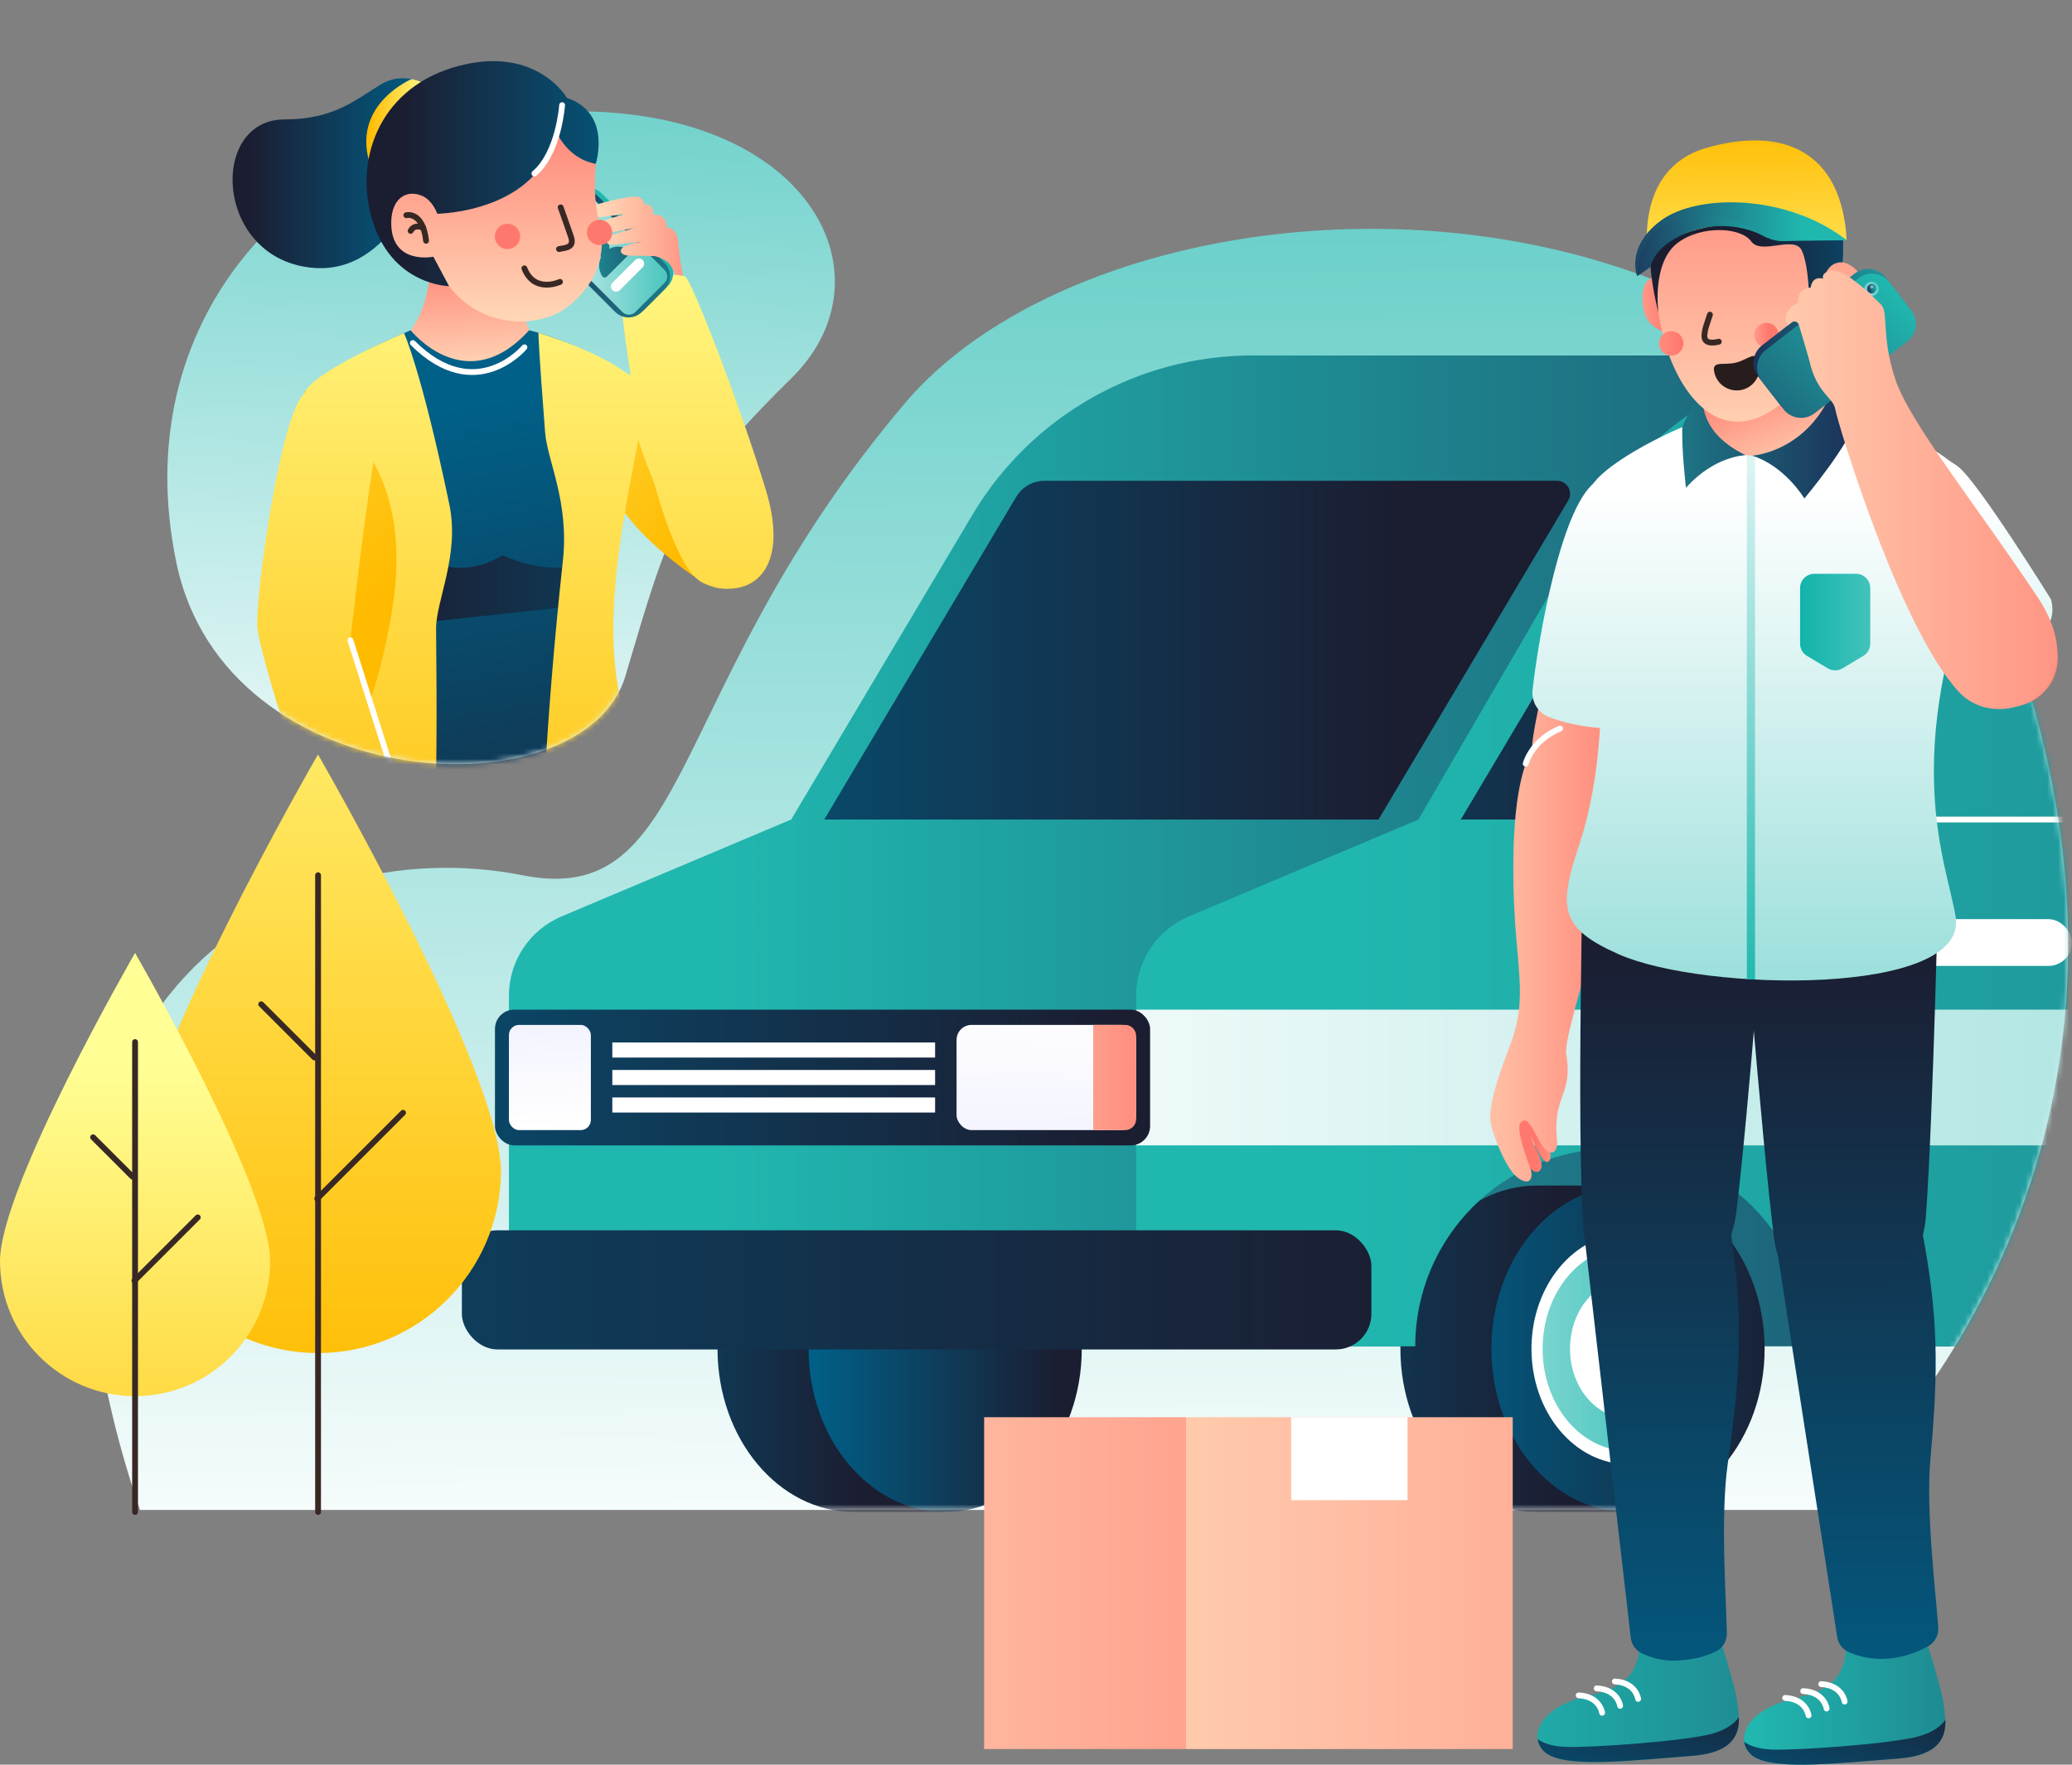 <svg width="378" height="322" viewBox="0 0 378 322" fill="none" xmlns="http://www.w3.org/2000/svg">
<rect x="0" y="0" width="378" height="322" fill="#808080" stroke="none"/>
<path d="M32.201 102.776C41.211 145.713 106.555 148.72 114.105 123.314C121.98 96.78 123.733 89.216 144.298 69.097C164.863 48.979 145.056 15.052 93.664 21.004C53.298 25.686 22.942 58.677 32.201 102.776Z" fill="url(#paint0_linear_3077_16732)"/>
<path d="M25.535 275.515H332.204C332.204 275.515 401.27 218.71 368.431 120.628C335.592 22.546 204.344 27.267 165.137 73.518C120.956 125.644 126.823 165.974 95.289 159.703C51.746 151.039 -5.781 183.245 25.535 275.515Z" fill="url(#paint1_linear_3077_16732)"/>
<mask id="mask0_3077_16732" style="mask-type:luminance" maskUnits="userSpaceOnUse" x="16" y="41" width="362" height="235">
<path d="M25.535 275.515H332.204C332.204 275.515 401.27 218.71 368.431 120.628C335.592 22.546 204.344 27.267 165.137 73.518C120.956 125.644 126.823 165.974 95.289 159.703C51.746 151.039 -5.781 183.245 25.535 275.515Z" fill="white"/>
</mask>
<g mask="url(#mask0_3077_16732)">
<path d="M155.819 216.323C142.057 216.323 130.898 229.658 130.898 246.108C130.898 262.559 142.057 275.89 155.819 275.89H172.002V216.323H155.819Z" fill="url(#paint2_linear_3077_16732)"/>
<ellipse cx="172.434" cy="246.108" rx="24.917" ry="29.785" fill="url(#paint3_linear_3077_16732)"/>
<path d="M501.925 245.655H92.842V181.698C92.841 175.38 96.623 169.676 102.443 167.218L144.335 149.539L177.403 93.928C188.118 75.906 207.533 64.862 228.5 64.861H490.821L501.925 245.655Z" fill="url(#paint4_linear_3077_16732)"/>
<path d="M280.395 216.323C266.633 216.323 255.479 229.658 255.479 246.108C255.479 262.559 266.633 275.89 280.395 275.89H296.582V216.323H280.395Z" fill="url(#paint5_linear_3077_16732)"/>
<ellipse cx="297.007" cy="246.108" rx="24.917" ry="29.785" fill="url(#paint6_linear_3077_16732)"/>
<ellipse cx="297.009" cy="246.108" rx="17.62" ry="21.063" fill="white"/>
<ellipse cx="297.008" cy="246.109" rx="15.584" ry="18.627" fill="url(#paint7_linear_3077_16732)"/>
<ellipse cx="297.01" cy="246.109" rx="10.588" ry="12.655" fill="white"/>
<path d="M495.5 64.861H342.207C321.034 64.86 301.459 76.119 290.815 94.421L258.76 149.539L216.868 167.218C211.051 169.675 207.269 175.375 207.268 181.691V245.655H258.189C258.189 225.749 274.327 209.611 294.234 209.611C314.141 209.611 330.279 225.749 330.279 245.655H429.818C430.023 225.893 446.101 209.981 465.864 209.981C485.627 209.981 501.706 225.893 501.911 245.655H514.232C518.398 245.656 522.395 244.002 525.342 241.056C528.288 238.11 529.944 234.114 529.944 229.947V184.228L516.462 83.208C515.053 72.707 506.095 64.867 495.5 64.861Z" fill="url(#paint8_linear_3077_16732)"/>
<path d="M207.268 208.994H529.956V184.229H207.268V208.994Z" fill="url(#paint9_linear_3077_16732)"/>
<path d="M266.494 149.539L298.463 95.777C301.428 90.785 306.804 87.726 312.61 87.727H325.404C329.267 87.727 332.398 90.858 332.398 94.72V142.51C332.398 146.373 329.267 149.504 325.404 149.504L266.494 149.539Z" fill="url(#paint10_linear_3077_16732)"/>
<rect x="84.262" y="224.488" width="165.921" height="21.742" rx="6.492" fill="url(#paint11_linear_3077_16732)"/>
<rect x="90.297" y="184.229" width="119.518" height="24.765" rx="3.522" fill="url(#paint12_linear_3077_16732)"/>
<rect x="92.842" y="187.01" width="14.951" height="19.198" rx="1.851" fill="url(#paint13_linear_3077_16732)"/>
<rect x="174.508" y="187.01" width="32.765" height="19.198" rx="2.737" fill="url(#paint14_linear_3077_16732)"/>
<path d="M205.266 187.01H199.438V206.211H205.266C205.798 206.211 206.308 206 206.685 205.623C207.061 205.246 207.271 204.735 207.27 204.203V189.019C207.27 187.911 206.373 187.012 205.266 187.01V187.01Z" fill="url(#paint15_linear_3077_16732)"/>
<path d="M185.376 90.676L150.373 149.539H251.482L286.101 91.313C286.536 90.579 286.545 89.668 286.123 88.927C285.701 88.185 284.914 87.727 284.061 87.727H190.544C188.422 87.729 186.458 88.85 185.376 90.676Z" fill="url(#paint16_linear_3077_16732)"/>
<path fill-rule="evenodd" clip-rule="evenodd" d="M496.52 149.539H352.081C348.372 149.537 345.367 146.53 345.367 142.821V94.441C345.367 92.66 346.075 90.952 347.334 89.693C348.593 88.434 350.3 87.727 352.081 87.727H490.284C493.661 87.728 496.512 90.236 496.943 93.586L503.16 141.962C503.406 143.874 502.82 145.799 501.549 147.249C500.279 148.698 498.447 149.532 496.52 149.539V149.539Z" stroke="white" stroke-width="1.061"/>
<rect x="299.795" y="167.715" width="32.618" height="8.532" rx="4.266" fill="white"/>
<rect x="345.367" y="167.715" width="32.618" height="8.532" rx="4.266" fill="white"/>
<rect x="111.709" y="190.219" width="58.883" height="2.751" fill="white"/>
<rect x="111.709" y="195.234" width="58.883" height="2.751" fill="white"/>
<rect x="111.709" y="200.251" width="58.883" height="2.751" fill="white"/>
</g>
<path d="M91.401 213.861C91.204 232.161 76.313 246.892 58.012 246.892C39.711 246.892 24.82 232.161 24.623 213.861C24.623 195.421 58.01 137.669 58.01 137.669C58.01 137.669 91.401 195.421 91.401 213.861Z" fill="url(#paint17_linear_3077_16732)"/>
<path d="M58.026 275.891V159.703" stroke="#382824" stroke-width="1.061" stroke-linecap="round" stroke-linejoin="round"/>
<path d="M73.529 203.048L57.871 218.706" stroke="#382824" stroke-width="1.061" stroke-linecap="round" stroke-linejoin="round"/>
<path d="M47.654 183.244L57.368 192.958" stroke="#382824" stroke-width="1.061" stroke-linecap="round" stroke-linejoin="round"/>
<path d="M49.282 230.115C49.282 243.724 38.25 254.756 24.641 254.756C11.032 254.756 2.86786e-07 243.724 0 230.115C0 216.516 24.641 173.882 24.641 173.882C24.641 173.882 49.282 216.504 49.282 230.115Z" fill="url(#paint18_linear_3077_16732)"/>
<path d="M24.64 275.894V190.144" stroke="#382824" stroke-width="1.061" stroke-linecap="round" stroke-linejoin="round"/>
<path d="M36.081 222.134L24.525 233.689" stroke="#382824" stroke-width="1.061" stroke-linecap="round" stroke-linejoin="round"/>
<path d="M16.986 207.518L24.155 214.686" stroke="#382824" stroke-width="1.061" stroke-linecap="round" stroke-linejoin="round"/>
<rect x="275.971" y="319.148" width="59.602" height="60.55" transform="rotate(-180 275.971 319.148)" fill="url(#paint19_linear_3077_16732)"/>
<rect x="256.781" y="273.732" width="21.23" height="15.137" transform="rotate(-180 256.781 273.732)" fill="white"/>
<rect x="179.539" y="258.598" width="36.83" height="60.55" fill="url(#paint20_linear_3077_16732)"/>
<path d="M284.334 113.511C284.334 113.511 280.18 129.829 279.555 135.479C279.143 139.22 282.78 146.113 290.17 143.211C298.329 140.001 300.618 115.376 300.618 115.376L284.334 113.511Z" fill="url(#paint21_linear_3077_16732)"/>
<path d="M282.629 130.851C280.605 130.095 279.352 128.061 279.587 125.913C280.632 116.518 284.925 91.469 291.445 87.701C299.604 82.976 306.532 90.004 306.143 102.076C305.86 110.923 303.035 123.116 301.531 128.998C300.979 131.186 299.068 132.76 296.814 132.883C293.364 133.062 288.002 132.883 282.629 130.851Z" fill="url(#paint22_linear_3077_16732)"/>
<path d="M276.022 208.791C276.022 208.791 279.033 214.149 280.401 213.842C281.769 213.535 281.221 211.654 280.401 210.011C279.927 209.1 279.537 208.148 279.235 207.167C279.235 207.167 281.205 212.256 282.297 212.035C283.389 211.814 282.736 208.756 281.971 207.167C281.205 205.578 279.783 201.918 279.783 201.918C279.783 201.918 276.391 199.839 275.789 203.122C275.425 205.004 275.505 206.945 276.022 208.791Z" fill="url(#paint23_linear_3077_16732)"/>
<path d="M279.36 136.88C278.358 139.091 275.863 144.111 276.089 160.496C276.314 176.88 279.053 181.504 275.37 191.038C271.686 200.573 271.585 203.767 272.052 205.484C272.689 207.815 274.818 213.527 277.052 215.015C279.286 216.503 279.694 214.72 279.247 213.379C278.801 212.039 276.345 205.896 277.46 204.777C278.575 203.658 279.36 205.449 280.926 208.352C282.492 211.254 284.275 210.683 284.054 208.13C283.832 205.578 283.848 203.538 284.629 201.191C285.41 198.844 286.509 196.734 285.728 192.379C284.947 188.023 298.161 152.748 296.005 138.543C295.041 132.152 282.422 130.135 279.36 136.88Z" fill="url(#paint24_linear_3077_16732)"/>
<path d="M278.34 139.355C278.34 139.355 279.354 135.136 284.603 132.94" stroke="white" stroke-width="1.061" stroke-linecap="round" stroke-linejoin="round"/>
<path d="M310.663 296.212C311.931 296.096 313.11 296.876 313.499 298.088C314.599 301.55 316.689 308.326 316.911 310.44C317.206 313.323 319.098 319.59 308.751 320.386C298.405 321.183 287.281 322.473 282.898 320.386C278.515 318.3 279.56 311.656 290.152 309.329C297.08 307.805 298.983 304.666 299.151 299.615C299.202 298.257 300.256 297.15 301.61 297.031L310.663 296.212Z" fill="url(#paint25_linear_3077_16732)"/>
<path d="M280.504 317.328C281.351 317.942 282.878 318.637 285.512 318.746C290.353 318.944 307.465 317.689 312.298 316.361C315.286 315.541 316.63 314.216 317.225 313.322C317.337 316.291 316.315 319.799 308.754 320.382C298.412 321.159 287.284 322.468 282.901 320.382C281.63 319.845 280.724 318.691 280.504 317.328Z" fill="url(#paint26_linear_3077_16732)"/>
<path d="M298.852 309.997C298.852 309.997 298.464 307.013 294.598 306.814" stroke="white" stroke-width="1.061" stroke-linecap="round" stroke-linejoin="round"/>
<path d="M295.563 311.255C295.563 311.255 295.174 308.271 291.289 308.073" stroke="white" stroke-width="1.061" stroke-linecap="round" stroke-linejoin="round"/>
<path d="M292.278 312.53C292.278 312.53 291.889 309.546 288.004 309.348" stroke="white" stroke-width="1.061" stroke-linecap="round" stroke-linejoin="round"/>
<path d="M288.863 223.89C288.863 223.89 288.56 214.118 295.527 212.299C302.493 210.481 313.827 210.835 315.82 225.288C318.023 241.292 317.533 250.726 315.187 267.157C313.827 276.688 314.938 292.194 315.031 298.046C315.054 299.458 314.255 300.756 312.984 301.372C311.363 302.149 308.71 303.023 304.953 303.019C303.104 302.952 301.288 302.512 299.614 301.725C298.451 301.201 297.649 300.102 297.504 298.834L288.863 223.89Z" fill="url(#paint27_linear_3077_16732)"/>
<path d="M322.299 158.876C322.299 158.876 319.028 202.839 316.755 221.224C314.482 239.61 290.167 241.242 288.866 223.878C287.564 206.514 288.866 153.774 288.866 153.774L322.299 158.876Z" fill="url(#paint28_linear_3077_16732)"/>
<path d="M348.332 296.693C349.6 296.577 350.778 297.357 351.168 298.57C352.268 302.031 354.358 308.808 354.579 310.921C354.875 313.804 356.767 320.071 346.42 320.868C336.073 321.664 324.949 322.954 320.567 320.868C316.184 318.781 317.233 312.141 327.825 309.81C334.752 308.287 336.656 305.148 336.823 300.097C336.875 298.739 337.929 297.631 339.283 297.513L348.332 296.693Z" fill="url(#paint29_linear_3077_16732)"/>
<path d="M318.176 317.814C319.019 318.428 320.55 319.124 323.18 319.233C328.021 319.435 345.133 318.176 349.966 316.847C352.954 316.027 354.298 314.702 354.893 313.809C355.005 316.781 353.983 320.286 346.422 320.868C336.08 321.645 324.952 322.955 320.569 320.868C319.298 320.332 318.393 319.177 318.176 317.814Z" fill="url(#paint30_linear_3077_16732)"/>
<path d="M336.52 310.482C336.52 310.482 336.131 307.498 332.246 307.3" stroke="white" stroke-width="1.061" stroke-linecap="round" stroke-linejoin="round"/>
<path d="M333.233 311.752C333.233 311.752 332.844 308.768 328.959 308.57" stroke="white" stroke-width="1.061" stroke-linecap="round" stroke-linejoin="round"/>
<path d="M329.942 313C329.942 313 329.553 310.02 325.668 309.818" stroke="white" stroke-width="1.061" stroke-linecap="round" stroke-linejoin="round"/>
<path d="M323.625 224.399C323.625 224.399 322.817 214.658 329.682 212.483C336.548 210.307 347.881 210.07 350.617 224.399C353.647 240.267 353.647 249.716 352.171 266.244C351.308 275.764 353.189 291.037 353.605 296.974C353.702 298.393 352.96 299.737 351.709 300.412C348.876 301.967 343.308 304.072 337.294 301.477C336.158 300.98 335.356 299.936 335.168 298.711L323.625 224.399Z" fill="url(#paint31_linear_3077_16732)"/>
<path d="M353.668 159.295C353.668 159.295 352.681 203.371 351.36 221.849C350.039 240.328 325.844 243.219 323.645 225.941C321.446 208.662 317.254 155.654 317.254 155.654L353.668 159.295Z" fill="url(#paint32_linear_3077_16732)"/>
<path d="M361.719 99.698C367.407 85.435 342.661 73.849 321.358 73.849C312.697 73.849 290.729 84.654 289.968 89.74C289.206 94.826 296.421 129.044 288.122 154.089C284.295 165.625 284.454 169.343 295.361 174.146C310.992 181.027 359.104 181.8 356.773 167.319C355.219 157.477 346.306 138.373 361.719 99.698Z" fill="url(#paint33_linear_3077_16732)"/>
<path d="M320.17 178.731C319.672 178.708 319.175 178.677 318.682 178.646V74.106C319.202 74.02 319.7 73.954 320.17 73.908V178.731Z" fill="url(#paint34_linear_3077_16732)"/>
<path d="M334.791 76.604L332.254 54.115H314.148L309.797 76.604C309.797 76.604 312.474 82.552 319.161 83.12C325.358 83.64 334.791 76.604 334.791 76.604Z" fill="url(#paint35_linear_3077_16732)"/>
<path d="M334.133 70.752C334.133 70.752 336.122 72.513 338.71 76.192C337.743 80.742 329.175 90.956 329.175 90.956C329.175 90.956 325.636 85.023 319.641 83.143C319.641 83.143 326.759 82.754 331.833 75.726C334.238 72.369 334.133 70.752 334.133 70.752Z" fill="url(#paint36_linear_3077_16732)"/>
<path d="M318.459 83.061C318.459 83.061 312.767 83.147 307.58 89.01C307.58 89.01 306.76 82.121 306.904 77.933C307.963 75.392 309.313 72.983 310.925 70.752C310.925 70.752 308.396 78.193 318.459 83.061Z" fill="url(#paint37_linear_3077_16732)"/>
<path d="M329.659 119.684L333.459 121.953C334.282 122.446 335.309 122.446 336.132 121.953L339.928 119.684C340.716 119.216 341.199 118.367 341.199 117.45V107.305C341.199 106.614 340.924 105.951 340.435 105.462C339.946 104.973 339.283 104.698 338.592 104.698H330.996C329.557 104.7 328.393 105.867 328.393 107.305V117.45C328.393 118.366 328.873 119.214 329.659 119.684Z" fill="url(#paint38_linear_3077_16732)"/>
<path d="M370.282 107.201C370.282 107.201 376.137 114.797 375.333 121.216C374.408 128.423 365.445 131.706 359.791 126.581C355.778 122.941 351.865 116.545 351.865 116.545L370.282 107.201Z" fill="url(#paint39_linear_3077_16732)"/>
<path d="M374.171 109.362C374.171 109.362 361.05 88.237 357.34 85.237C349.915 79.277 336.747 85.902 343.888 102.135C351.03 118.368 352.436 122.638 355.63 122.836C358.824 123.034 371.292 116.62 373.227 114.56C375.162 112.501 374.171 109.362 374.171 109.362Z" fill="url(#paint40_linear_3077_16732)"/>
<path d="M304.539 60.725C304.539 60.725 300.53 60.402 299.811 56.33C299.092 52.259 300.382 49.83 303.91 50.592C307.438 51.353 304.539 60.725 304.539 60.725Z" fill="url(#paint41_linear_3077_16732)"/>
<path d="M333.564 49.103C333.564 49.103 334.753 46.733 337.577 48.415C341.878 50.983 340.554 59.022 335.347 59.314C335.347 59.314 332.915 67.186 325.117 73.534C314.487 82.183 306.933 72.808 303.938 63.195C300.779 53.07 302.049 43.38 308.798 39.382C315.753 35.263 329.515 32.905 333.564 49.103Z" fill="url(#paint42_linear_3077_16732)"/>
<path d="M332.321 54.069C332.321 54.069 331.986 47.705 336.159 47.852C336.159 47.852 336.983 37.673 333.828 34.296C330.673 30.92 325.07 33.278 325.07 33.278C325.07 33.278 309.89 30.143 304 35.489C298.11 40.835 302.551 57.026 302.551 57.026C302.551 57.026 301.234 47.786 306.207 44.204C310.586 41.053 317.657 41.484 319.472 44.041C321.286 46.597 327.382 42.875 328.703 45.7C330.024 48.525 330.071 55.048 330.071 55.048L332.321 54.069Z" fill="url(#paint43_linear_3077_16732)"/>
<path d="M338.006 51.986C338.006 51.986 334.797 49.974 334.797 55.872" stroke="#382824" stroke-width="1.061" stroke-linecap="round" stroke-linejoin="round"/>
<path d="M336.897 43.842C336.897 43.842 331.411 39.467 317.331 40.621C303.25 41.775 300.701 47.032 300.701 47.032C300.701 47.032 297.744 30.861 311.343 26.976C324.942 23.09 335.965 27.22 336.897 43.842Z" fill="url(#paint44_linear_3077_16732)"/>
<path d="M322.509 43.431C318.434 41.148 313.603 40.634 309.139 42.009C301.66 44.34 301.089 48.734 301.089 48.734L298.676 50.393C298.676 50.393 296.939 42.887 304.83 39.569C312.722 36.251 320.574 40.602 322.509 43.431Z" fill="url(#paint45_linear_3077_16732)"/>
<path d="M336.896 43.842C336.896 43.842 327.28 43.923 325.469 43.997C320.589 44.195 318.087 38.744 309.974 39.296C301.862 39.847 298.917 44.347 298.676 50.392C298.676 50.392 296.515 45.24 302.818 40.38C309.582 35.166 326.242 35.457 336.896 43.842Z" fill="url(#paint46_linear_3077_16732)"/>
<ellipse cx="322.261" cy="61.136" rx="2.23" ry="2.23" fill="url(#paint47_linear_3077_16732)"/>
<ellipse cx="304.879" cy="62.663" rx="2.23" ry="2.23" fill="url(#paint48_linear_3077_16732)"/>
<path d="M311.949 57.414C311.436 59.093 310.994 59.94 310.939 61.268C310.861 63.145 313.57 62.345 313.57 62.345" stroke="#382824" stroke-width="1.061" stroke-linecap="round" stroke-linejoin="round"/>
<path d="M337.737 53.766C337.737 53.766 335.852 52.969 334.928 54.119" stroke="#382824" stroke-width="1.061" stroke-linecap="round" stroke-linejoin="round"/>
<path d="M320.887 66.035C321.259 67.499 320.812 69.049 319.719 70.091C318.625 71.132 317.056 71.503 315.612 71.061C314.168 70.62 313.074 69.434 312.751 67.959C312.219 65.713 314.391 66.715 316.637 66.183C318.882 65.651 320.355 63.79 320.887 66.035Z" fill="#281D1D"/>
<path d="M338.338 49.925C340.104 48.555 342.646 48.876 344.015 50.642L347.995 55.772C349.364 57.538 349.043 60.08 347.277 61.45L330.395 74.545C328.629 75.914 326.087 75.593 324.718 73.827L320.738 68.697C319.368 66.931 319.69 64.389 321.455 63.02L338.338 49.925Z" fill="url(#paint49_linear_3077_16732)"/>
<path d="M339.002 50.779C340.768 49.41 343.31 49.731 344.679 51.497L348.659 56.627C350.028 58.393 349.707 60.935 347.941 62.304L331.059 75.4C329.293 76.769 326.751 76.448 325.382 74.682L321.402 69.552C320.033 67.786 320.354 65.245 322.12 63.875L339.002 50.779Z" fill="url(#paint50_linear_3077_16732)"/>
<ellipse cx="341.434" cy="52.686" rx="1.305" ry="1.305" fill="url(#paint51_linear_3077_16732)"/>
<ellipse cx="341.437" cy="52.686" rx="0.831" ry="0.831" fill="url(#paint52_linear_3077_16732)"/>
<path d="M342.092 52.177C342.012 52.079 341.913 52 341.8 51.944C341.712 51.972 341.629 52.015 341.555 52.072C341.327 52.246 341.205 52.526 341.235 52.812C341.264 53.097 341.44 53.347 341.699 53.471C341.788 53.445 341.872 53.401 341.944 53.343C342.119 53.208 342.233 53.009 342.26 52.791C342.288 52.572 342.227 52.351 342.092 52.177Z" fill="url(#paint53_linear_3077_16732)"/>
<circle opacity="0.5" cx="341.479" cy="52.359" r="0.287" fill="white"/>
<path d="M357.396 126.286C364.981 134.422 382.966 125.808 371.687 108.907C360.408 92.006 348.522 77.233 345.837 69.397C343.153 61.56 344.571 56.964 343.172 55.572C341.773 54.181 337.663 50.071 334.966 49.41C333.894 49.146 332.219 49.799 332.596 50.856C332.596 50.856 330.681 50.156 330.319 52.48C330.319 52.48 327.747 52.589 328.12 55.168C328.12 55.168 324.623 56.723 326.177 59.345L326.826 58.84C327.049 58.667 327.343 58.614 327.612 58.701C327.881 58.787 328.09 59.001 328.171 59.271C328.781 61.315 329.962 65.313 330.113 65.904C331.427 71.806 334.473 72.509 334.807 74.657C335.141 76.806 346.486 114.58 357.396 126.286Z" fill="url(#paint54_linear_3077_16732)"/>
<mask id="mask1_3077_16732" style="mask-type:luminance" maskUnits="userSpaceOnUse" x="28" y="0" width="123" height="140">
<path d="M32.202 102.776C41.212 145.713 106.556 148.72 114.105 123.314C121.981 96.781 124.98 121.96 141.149 106.442C157.319 90.924 157.257 -3.098 92.841 0.079C28.424 3.256 22.943 58.677 32.202 102.776Z" fill="white"/>
</mask>
<g mask="url(#mask1_3077_16732)">
<path d="M110.442 66.662C102.395 66.581 97.799 75 107.268 86.206C116.736 97.411 125.206 104.976 129.783 106.938C134.36 108.9 140.934 104.393 140.81 99.362C140.62 91.672 117.68 66.732 110.442 66.662Z" fill="url(#paint55_linear_3077_16732)"/>
<path d="M129.782 106.939C127.809 106.445 117.823 99.226 113.988 93.476L115.978 78.777C115.978 78.777 121.273 97.101 130.618 107.238C130.33 107.152 130.066 106.997 129.782 106.939Z" fill="url(#paint56_linear_3077_16732)"/>
<path d="M78.421 41.943C78.421 41.943 80.029 53.339 74.924 60.262C74.924 60.262 86.805 76.837 96.538 60.262C96.538 60.262 94.156 55.149 94.708 43.858L78.421 41.943Z" fill="url(#paint57_linear_3077_16732)"/>
<path d="M74.912 60.262C74.912 60.262 85.014 72.963 96.527 60.262C96.527 60.262 103.377 61.789 112.068 66.743C120.76 71.697 115.103 78.59 112.985 90.098C110.868 101.606 104.659 129.542 114.151 141.867C121.564 151.495 92.707 153.639 69.815 152.229C53.255 151.211 59.759 141.004 61.737 123.124C63.194 109.952 60.004 89.165 57.269 79.184C54.533 69.202 64.449 64.816 74.912 60.262Z" fill="url(#paint58_linear_3077_16732)"/>
<path d="M76.637 101.314C76.637 101.314 83.16 106.443 91.7 101.314C91.7 101.314 99.529 105.11 105.816 102.869L103.562 110.721L76.637 113.651V101.314Z" fill="url(#paint59_linear_3077_16732)"/>
<path d="M95.674 63.37C95.674 63.37 86.803 74.04 75.311 62.593" stroke="white" stroke-width="1.061" stroke-linecap="round" stroke-linejoin="round"/>
<path d="M98.223 60.721C98.223 60.721 118.275 66.685 117.58 73.344C116.6 82.692 109.665 106.607 112.618 124.557C116.771 149.735 124.993 153.62 124.993 155.015C124.993 156.41 114.891 159.728 108.049 158.061C101.207 156.394 101.894 162.304 99.889 162.04C97.885 161.775 99.52 131.508 102.691 102.298C103.856 91.489 99.858 84.15 99.443 78.85C98.223 63.246 98.223 60.721 98.223 60.721Z" fill="url(#paint60_linear_3077_16732)"/>
<path d="M73.708 60.779C73.708 60.779 76.851 67.501 81.972 92.021C83.915 101.315 79.501 109.63 79.556 114.782C79.727 131.123 79.641 140.386 79.361 154.063C79.124 165.435 73.013 158.628 64.737 158.539C57.596 158.465 53.081 161.705 51.383 159.875C51.383 159.875 60.261 140.316 60.498 119.079C60.735 97.841 53.652 77.156 55.447 71.899C56.822 67.823 73.708 60.779 73.708 60.779Z" fill="url(#paint61_linear_3077_16732)"/>
<path d="M60.497 119.063C60.738 97.807 53.651 77.14 55.446 71.883C55.522 71.666 55.627 71.46 55.757 71.269C61.433 76.254 76.174 84.577 71.376 112.283C67.238 136.136 59.005 145.251 55.267 149.346C57.688 141.665 60.369 130.615 60.497 119.063Z" fill="url(#paint62_linear_3077_16732)"/>
<path d="M128.406 106.449C135.789 109.615 144.632 105.357 139.674 89.244C134.716 73.132 126.118 50.931 124.956 50.425C123.794 49.92 115.934 49.679 113.607 53.176C112.204 55.259 119.505 102.618 128.406 106.449Z" fill="url(#paint63_linear_3077_16732)"/>
<path d="M100.769 44.259C99.41 42.901 99.41 40.698 100.769 39.339L104.83 35.278C106.188 33.92 108.391 33.92 109.75 35.278L121.792 47.32C123.151 48.679 123.151 50.882 121.792 52.24L117.731 56.301C116.372 57.66 114.169 57.66 112.811 56.301L100.769 44.259Z" fill="url(#paint64_linear_3077_16732)"/>
<path d="M100.171 44.857C98.812 43.498 98.812 41.295 100.171 39.936L104.232 35.875C105.591 34.517 107.794 34.517 109.152 35.875L121.194 47.917C122.553 49.276 122.553 51.479 121.194 52.838L117.133 56.899C115.775 58.257 113.572 58.257 112.213 56.899L100.171 44.857Z" fill="url(#paint65_linear_3077_16732)"/>
<path d="M105.453 35.839L105.15 36.142L105.593 36.585C105.908 36.901 105.908 37.412 105.593 37.727L102.018 41.298C101.703 41.613 101.192 41.613 100.876 41.298L100.437 40.859L100.134 41.162C99.481 41.816 99.481 42.874 100.134 43.528L113.546 56.933C114.199 57.585 115.256 57.585 115.909 56.933L121.232 51.614C121.884 50.96 121.884 49.901 121.232 49.248L107.823 35.839C107.509 35.524 107.083 35.348 106.638 35.348C106.194 35.348 105.767 35.524 105.453 35.839Z" fill="url(#paint66_linear_3077_16732)"/>
<path d="M110.697 50.475L114.768 46.403C114.884 46.285 114.94 46.121 114.922 45.958C114.904 45.794 114.813 45.646 114.675 45.556C113.602 44.865 112.238 44.813 111.116 45.42C111.298 44.614 110.925 43.784 110.201 43.385C109.477 42.985 108.576 43.113 107.991 43.698C107.407 44.282 107.279 45.183 107.678 45.907C108.077 46.632 108.907 47.005 109.714 46.823C109.107 47.946 109.161 49.31 109.853 50.382C109.942 50.521 110.089 50.612 110.253 50.63C110.416 50.649 110.58 50.591 110.697 50.475Z" fill="url(#paint67_linear_3077_16732)"/>
<path d="M111.732 52.936C111.36 52.564 111.36 51.961 111.732 51.59L115.883 47.438C116.255 47.067 116.857 47.067 117.229 47.438C117.601 47.81 117.601 48.413 117.229 48.785L113.078 52.936C112.706 53.307 112.103 53.307 111.732 52.936Z" fill="white"/>
<path d="M103.385 43.549C103.294 43.459 103.294 43.313 103.385 43.222L107.517 39.09C107.607 39 107.753 39 107.844 39.09C107.934 39.181 107.934 39.327 107.844 39.417L103.712 43.549C103.621 43.64 103.475 43.64 103.385 43.549Z" fill="url(#paint68_linear_3077_16732)"/>
<path d="M105.074 43.636C104.984 43.545 104.984 43.399 105.074 43.309L107.599 40.784C107.689 40.694 107.836 40.694 107.926 40.784C108.016 40.874 108.016 41.021 107.926 41.111L105.401 43.636C105.311 43.726 105.165 43.726 105.074 43.636Z" fill="url(#paint69_linear_3077_16732)"/>
<path d="M124.574 50.32C124.574 50.32 123.96 47.095 123.727 44.247C123.493 41.399 121.675 41.527 121.675 41.527C121.675 41.527 121.628 38.916 119.2 39.196C119.2 39.196 119.387 37.094 117.522 37.28C117.522 37.28 117.522 35.788 115.703 35.882C113.885 35.975 108.807 37.137 107.913 37.7C107.457 37.967 107.259 38.522 107.443 39.017C107.627 39.512 108.14 39.804 108.659 39.709C109.728 39.619 114.021 39.056 114.021 39.056C114.021 39.056 109.063 40.474 108.333 40.921C107.381 41.504 107.443 42.887 108.939 42.813C110.435 42.739 115.878 41.543 115.878 41.543C115.878 41.543 112.129 42.642 111.084 43.097C110.038 43.551 110.625 44.802 111.674 44.686C112.723 44.569 117.211 44.091 117.211 44.091C117.211 44.091 114.017 44.562 113.454 45.307C112.89 46.053 113.601 46.644 114.848 46.644C116.096 46.644 119.39 46.73 119.39 46.73C119.39 46.73 121.24 47.025 122.25 48.311C122.639 48.875 122.953 49.488 123.183 50.133L124.574 50.32Z" fill="url(#paint70_linear_3077_16732)"/>
<path d="M80.727 17.349C80.727 17.349 75.113 11.971 69.409 15.445C64.929 18.165 60.923 21.794 51.886 21.794C38.178 21.794 39.064 46.796 56.591 48.824C74.118 50.852 80.389 24.203 80.727 17.349Z" fill="url(#paint71_linear_3077_16732)"/>
<path d="M77.22 15.107C77.22 15.107 76.606 14.843 76.234 14.719C75.616 14.532 75.099 14.423 75.099 14.423C75.099 14.423 64.609 18.81 67.243 29.067L77.22 15.107Z" fill="url(#paint72_linear_3077_16732)"/>
<path d="M108.537 25.294C109.341 28.671 107.601 33.842 109.314 40.564C110.95 47.002 108.222 52.632 103.14 56.284C97.312 60.473 83.838 60.088 79.051 46.847C79.051 46.847 69.633 48.918 69.403 40.782C69.108 30.291 78.188 33.994 78.188 33.994C78.188 33.994 76.145 25.835 82.214 20.271C89.161 13.906 106.443 16.506 108.537 25.294Z" fill="url(#paint73_linear_3077_16732)"/>
<path d="M79.776 39.002C79.776 39.002 98.717 38.815 101.398 23.81C101.398 23.81 103.294 28.9 108.679 29.891C108.679 29.891 111.686 20.667 103.43 17.866C103.43 17.866 97.99 8.346 83.832 11.987C69.674 15.627 64.564 28.442 67.828 39.841C71.352 52.123 81.924 52.212 81.924 52.212L79.057 46.846C79.057 46.846 71.236 48.459 71.375 40.478C71.453 36.119 74.247 34.437 77.184 35.816C78.991 36.698 79.776 39.002 79.776 39.002Z" fill="url(#paint74_linear_3077_16732)"/>
<path d="M102.545 19.186C102.545 19.186 101.962 27.87 97.494 31.662" stroke="white" stroke-width="1.061" stroke-linecap="round" stroke-linejoin="round"/>
<ellipse cx="109.378" cy="42.417" rx="2.308" ry="2.308" fill="url(#paint75_linear_3077_16732)"/>
<ellipse cx="92.583" cy="43.144" rx="2.308" ry="2.308" fill="url(#paint76_linear_3077_16732)"/>
<path d="M102.282 37.836C102.282 37.836 102.888 39.491 104.147 43.136C104.846 45.156 103.307 45.195 101.979 45.444" stroke="#382824" stroke-width="1.061" stroke-linecap="round" stroke-linejoin="round"/>
<path d="M74.129 39.266C74.129 39.266 77.117 38.489 77.731 43.929" stroke="#382824" stroke-width="1.061" stroke-linecap="round" stroke-linejoin="round"/>
<path d="M77.208 41.578C77.208 41.578 75.681 40.734 74.912 42.133" stroke="#382824" stroke-width="1.061" stroke-linecap="round" stroke-linejoin="round"/>
<path d="M102.158 51.435C102.158 51.435 97.496 53.626 95.662 48.96" stroke="#382824" stroke-width="1.061" stroke-linecap="round" stroke-linejoin="round"/>
<path d="M63.302 160.52C61.785 160.445 60.469 159.447 59.988 158.007C57.148 149.459 47.166 119.153 46.937 114.277C46.653 108.565 51.071 75.955 55.442 71.883C59.813 67.812 70.486 69.067 68.135 84.247C65.785 99.427 63.924 116.833 63.924 116.833L75.549 153.395C75.987 154.768 75.582 156.271 74.511 157.237C72.712 158.857 69.258 160.847 63.302 160.52Z" fill="url(#paint77_linear_3077_16732)"/>
<path d="M73.781 147.838L63.924 116.833" stroke="white" stroke-width="1.061" stroke-linecap="round" stroke-linejoin="round"/>
</g>
<defs>
<linearGradient id="paint0_linear_3077_16732" x1="-33.963" y1="-100.854" x2="-45.657" y2="159.493" gradientUnits="userSpaceOnUse">
<stop stop-color="#04AFA5"/>
<stop offset="1" stop-color="white"/>
</linearGradient>
<linearGradient id="paint1_linear_3077_16732" x1="-137.422" y1="-130.245" x2="-133.562" y2="293.822" gradientUnits="userSpaceOnUse">
<stop stop-color="#04AFA5"/>
<stop offset="1" stop-color="white"/>
</linearGradient>
<linearGradient id="paint2_linear_3077_16732" x1="157.179" y1="197.465" x2="90.048" y2="197.465" gradientUnits="userSpaceOnUse">
<stop stop-color="#1B1D31"/>
<stop offset="1" stop-color="#006088"/>
</linearGradient>
<linearGradient id="paint3_linear_3077_16732" x1="193.217" y1="218.968" x2="147.809" y2="218.968" gradientUnits="userSpaceOnUse">
<stop stop-color="#1B1D31"/>
<stop offset="1" stop-color="#006088"/>
</linearGradient>
<linearGradient id="paint4_linear_3077_16732" x1="446.469" y1="85.761" x2="131.968" y2="85.761" gradientUnits="userSpaceOnUse">
<stop stop-color="#1B345B"/>
<stop offset="1" stop-color="#20B7AF"/>
</linearGradient>
<linearGradient id="paint5_linear_3077_16732" x1="285.023" y1="181.094" x2="195.298" y2="181.094" gradientUnits="userSpaceOnUse">
<stop stop-color="#1B1D31"/>
<stop offset="1" stop-color="#006088"/>
</linearGradient>
<linearGradient id="paint6_linear_3077_16732" x1="326.738" y1="205.885" x2="259.439" y2="205.885" gradientUnits="userSpaceOnUse">
<stop stop-color="#1B1D31"/>
<stop offset="1" stop-color="#006088"/>
</linearGradient>
<linearGradient id="paint7_linear_3077_16732" x1="327.947" y1="186.354" x2="227.957" y2="186.354" gradientUnits="userSpaceOnUse">
<stop stop-color="#04AFA5"/>
<stop offset="1" stop-color="white"/>
</linearGradient>
<linearGradient id="paint8_linear_3077_16732" x1="845.195" y1="-12.319" x2="247.019" y2="-12.319" gradientUnits="userSpaceOnUse">
<stop stop-color="#1B345B"/>
<stop offset="1" stop-color="#20B7AF"/>
</linearGradient>
<linearGradient id="paint9_linear_3077_16732" x1="877.005" y1="169.06" x2="159.035" y2="169.06" gradientUnits="userSpaceOnUse">
<stop stop-color="#04AFA5"/>
<stop offset="1" stop-color="white"/>
</linearGradient>
<linearGradient id="paint10_linear_3077_16732" x1="325.676" y1="36.943" x2="151.487" y2="36.943" gradientUnits="userSpaceOnUse">
<stop stop-color="#1B1D31"/>
<stop offset="1" stop-color="#006088"/>
</linearGradient>
<linearGradient id="paint11_linear_3077_16732" x1="263.494" y1="210.612" x2="-114.219" y2="210.612" gradientUnits="userSpaceOnUse">
<stop stop-color="#1B1D31"/>
<stop offset="1" stop-color="#006088"/>
</linearGradient>
<linearGradient id="paint12_linear_3077_16732" x1="203.831" y1="177.089" x2="15.399" y2="177.089" gradientUnits="userSpaceOnUse">
<stop stop-color="#1B1D31"/>
<stop offset="1" stop-color="#006088"/>
</linearGradient>
<linearGradient id="paint13_linear_3077_16732" x1="118.75" y1="204.806" x2="116.331" y2="158.258" gradientUnits="userSpaceOnUse">
<stop stop-color="white"/>
<stop offset="1" stop-color="#E2E2FF"/>
</linearGradient>
<linearGradient id="paint14_linear_3077_16732" x1="135.52" y1="180.737" x2="134.133" y2="246.732" gradientUnits="userSpaceOnUse">
<stop stop-color="white"/>
<stop offset="1" stop-color="#E2E2FF"/>
</linearGradient>
<linearGradient id="paint15_linear_3077_16732" x1="166.152" y1="260.944" x2="218.639" y2="260.944" gradientUnits="userSpaceOnUse">
<stop stop-color="#FFDDBB"/>
<stop offset="1" stop-color="#FF786E"/>
</linearGradient>
<linearGradient id="paint16_linear_3077_16732" x1="255.674" y1="81.354" x2="91.568" y2="81.354" gradientUnits="userSpaceOnUse">
<stop stop-color="#1B1D31"/>
<stop offset="1" stop-color="#006088"/>
</linearGradient>
<linearGradient id="paint17_linear_3077_16732" x1="113.224" y1="258.733" x2="113.224" y2="78.168" gradientUnits="userSpaceOnUse">
<stop stop-color="#FFBB00"/>
<stop offset="1" stop-color="#FFFF95"/>
</linearGradient>
<linearGradient id="paint18_linear_3077_16732" x1="59.276" y1="307.305" x2="59.276" y2="193.631" gradientUnits="userSpaceOnUse">
<stop stop-color="#FFBB00"/>
<stop offset="1" stop-color="#FFFF95"/>
</linearGradient>
<linearGradient id="paint19_linear_3077_16732" x1="378.261" y1="232.473" x2="148.021" y2="232.473" gradientUnits="userSpaceOnUse">
<stop stop-color="#FFDDBB"/>
<stop offset="1" stop-color="#FF786E"/>
</linearGradient>
<linearGradient id="paint20_linear_3077_16732" x1="100.165" y1="456.5" x2="304.085" y2="456.5" gradientUnits="userSpaceOnUse">
<stop stop-color="#FFDDBB"/>
<stop offset="1" stop-color="#FF786E"/>
</linearGradient>
<linearGradient id="paint21_linear_3077_16732" x1="260.268" y1="158.195" x2="301.193" y2="158.195" gradientUnits="userSpaceOnUse">
<stop stop-color="#FFDDBB"/>
<stop offset="1" stop-color="#FF786E"/>
</linearGradient>
<linearGradient id="paint22_linear_3077_16732" x1="357.391" y1="316.059" x2="357.391" y2="89.375" gradientUnits="userSpaceOnUse">
<stop stop-color="#04AFA5"/>
<stop offset="1" stop-color="white"/>
</linearGradient>
<linearGradient id="paint23_linear_3077_16732" x1="292.434" y1="197.083" x2="280.277" y2="197.083" gradientUnits="userSpaceOnUse">
<stop stop-color="#FFDDBB"/>
<stop offset="1" stop-color="#FF786E"/>
</linearGradient>
<linearGradient id="paint24_linear_3077_16732" x1="260.271" y1="243.683" x2="301.196" y2="243.683" gradientUnits="userSpaceOnUse">
<stop stop-color="#FFDDBB"/>
<stop offset="1" stop-color="#FF786E"/>
</linearGradient>
<linearGradient id="paint25_linear_3077_16732" x1="430.927" y1="251.706" x2="264.936" y2="251.706" gradientUnits="userSpaceOnUse">
<stop stop-color="#1B345B"/>
<stop offset="1" stop-color="#20B7AF"/>
</linearGradient>
<linearGradient id="paint26_linear_3077_16732" x1="295.52" y1="301.85" x2="287.917" y2="334.959" gradientUnits="userSpaceOnUse">
<stop stop-color="#1B1D31"/>
<stop offset="1" stop-color="#006088"/>
</linearGradient>
<linearGradient id="paint27_linear_3077_16732" x1="279.298" y1="171.655" x2="279.298" y2="324.82" gradientUnits="userSpaceOnUse">
<stop stop-color="#1B1D31"/>
<stop offset="1" stop-color="#006088"/>
</linearGradient>
<linearGradient id="paint28_linear_3077_16732" x1="273.617" y1="171.655" x2="273.617" y2="324.82" gradientUnits="userSpaceOnUse">
<stop stop-color="#1B1D31"/>
<stop offset="1" stop-color="#006088"/>
</linearGradient>
<linearGradient id="paint29_linear_3077_16732" x1="423.926" y1="273.367" x2="319.444" y2="273.367" gradientUnits="userSpaceOnUse">
<stop stop-color="#1B345B"/>
<stop offset="1" stop-color="#20B7AF"/>
</linearGradient>
<linearGradient id="paint30_linear_3077_16732" x1="333.192" y1="302.335" x2="325.587" y2="335.448" gradientUnits="userSpaceOnUse">
<stop stop-color="#1B1D31"/>
<stop offset="1" stop-color="#006088"/>
</linearGradient>
<linearGradient id="paint31_linear_3077_16732" x1="313.424" y1="170.101" x2="313.424" y2="323.266" gradientUnits="userSpaceOnUse">
<stop stop-color="#1B1D31"/>
<stop offset="1" stop-color="#006088"/>
</linearGradient>
<linearGradient id="paint32_linear_3077_16732" x1="301.341" y1="171.654" x2="301.341" y2="324.819" gradientUnits="userSpaceOnUse">
<stop stop-color="#1B1D31"/>
<stop offset="1" stop-color="#006088"/>
</linearGradient>
<linearGradient id="paint33_linear_3077_16732" x1="406.942" y1="316.059" x2="406.942" y2="89.375" gradientUnits="userSpaceOnUse">
<stop stop-color="#04AFA5"/>
<stop offset="1" stop-color="white"/>
</linearGradient>
<linearGradient id="paint34_linear_3077_16732" x1="320.325" y1="193.534" x2="320.325" y2="66.623" gradientUnits="userSpaceOnUse">
<stop stop-color="#04AFA5"/>
<stop offset="1" stop-color="white"/>
</linearGradient>
<linearGradient id="paint35_linear_3077_16732" x1="337.025" y1="84.693" x2="328.866" y2="63.428" gradientUnits="userSpaceOnUse">
<stop stop-color="#FFDDBB"/>
<stop offset="1" stop-color="#FF786E"/>
</linearGradient>
<linearGradient id="paint36_linear_3077_16732" x1="336.845" y1="48.945" x2="276.61" y2="48.945" gradientUnits="userSpaceOnUse">
<stop stop-color="#1B345B"/>
<stop offset="1" stop-color="#20B7AF"/>
</linearGradient>
<linearGradient id="paint37_linear_3077_16732" x1="336.844" y1="32.366" x2="276.609" y2="32.366" gradientUnits="userSpaceOnUse">
<stop stop-color="#1B345B"/>
<stop offset="1" stop-color="#20B7AF"/>
</linearGradient>
<linearGradient id="paint38_linear_3077_16732" x1="324.573" y1="159.703" x2="391.701" y2="159.703" gradientUnits="userSpaceOnUse">
<stop stop-color="#04AFA5"/>
<stop offset="1" stop-color="white"/>
</linearGradient>
<linearGradient id="paint39_linear_3077_16732" x1="388.422" y1="187.841" x2="405.258" y2="113.949" gradientUnits="userSpaceOnUse">
<stop stop-color="#FFDDBB"/>
<stop offset="1" stop-color="#FF786E"/>
</linearGradient>
<linearGradient id="paint40_linear_3077_16732" x1="451.031" y1="316.06" x2="451.031" y2="89.375" gradientUnits="userSpaceOnUse">
<stop stop-color="#04AFA5"/>
<stop offset="1" stop-color="white"/>
</linearGradient>
<linearGradient id="paint41_linear_3077_16732" x1="289.485" y1="69.059" x2="304.774" y2="68.883" gradientUnits="userSpaceOnUse">
<stop stop-color="#FFDDBB"/>
<stop offset="1" stop-color="#FF786E"/>
</linearGradient>
<linearGradient id="paint42_linear_3077_16732" x1="353.218" y1="86.434" x2="353.218" y2="17.826" gradientUnits="userSpaceOnUse">
<stop stop-color="#FFDDBB"/>
<stop offset="1" stop-color="#FF786E"/>
</linearGradient>
<linearGradient id="paint43_linear_3077_16732" x1="320.233" y1="54.6" x2="348.569" y2="54.6" gradientUnits="userSpaceOnUse">
<stop stop-color="#1B1D31"/>
<stop offset="1" stop-color="#006088"/>
</linearGradient>
<linearGradient id="paint44_linear_3077_16732" x1="280.325" y1="22.751" x2="280.898" y2="66.825" gradientUnits="userSpaceOnUse">
<stop stop-color="#FFBB00"/>
<stop offset="1" stop-color="#FFFF95"/>
</linearGradient>
<linearGradient id="paint45_linear_3077_16732" x1="296.283" y1="51.644" x2="325.26" y2="51.644" gradientUnits="userSpaceOnUse">
<stop stop-color="#1B345B"/>
<stop offset="1" stop-color="#20B7AF"/>
</linearGradient>
<linearGradient id="paint46_linear_3077_16732" x1="293.605" y1="49.772" x2="328.64" y2="49.772" gradientUnits="userSpaceOnUse">
<stop stop-color="#1B345B"/>
<stop offset="1" stop-color="#20B7AF"/>
</linearGradient>
<linearGradient id="paint47_linear_3077_16732" x1="314.895" y1="65.039" x2="322.701" y2="65.039" gradientUnits="userSpaceOnUse">
<stop stop-color="#FFDDBB"/>
<stop offset="1" stop-color="#FF786E"/>
</linearGradient>
<linearGradient id="paint48_linear_3077_16732" x1="287.837" y1="72.042" x2="306.596" y2="72.042" gradientUnits="userSpaceOnUse">
<stop stop-color="#FFDDBB"/>
<stop offset="1" stop-color="#FF786E"/>
</linearGradient>
<linearGradient id="paint49_linear_3077_16732" x1="329.969" y1="77.341" x2="359.475" y2="54.454" gradientUnits="userSpaceOnUse">
<stop stop-color="#1B345B"/>
<stop offset="1" stop-color="#20B7AF"/>
</linearGradient>
<linearGradient id="paint50_linear_3077_16732" x1="315.755" y1="96.49" x2="351.157" y2="58.084" gradientUnits="userSpaceOnUse">
<stop stop-color="#1B345B"/>
<stop offset="1" stop-color="#20B7AF"/>
</linearGradient>
<linearGradient id="paint51_linear_3077_16732" x1="339.419" y1="43.435" x2="330.919" y2="54.887" gradientUnits="userSpaceOnUse">
<stop stop-color="#04AFA5"/>
<stop offset="1" stop-color="white"/>
</linearGradient>
<linearGradient id="paint52_linear_3077_16732" x1="341.831" y1="55.433" x2="345.554" y2="52.442" gradientUnits="userSpaceOnUse">
<stop stop-color="#1B345B"/>
<stop offset="1" stop-color="#20B7AF"/>
</linearGradient>
<linearGradient id="paint53_linear_3077_16732" x1="340.892" y1="53.883" x2="342.361" y2="53.813" gradientUnits="userSpaceOnUse">
<stop stop-color="#1B345B"/>
<stop offset="1" stop-color="#20B7AF"/>
</linearGradient>
<linearGradient id="paint54_linear_3077_16732" x1="307.528" y1="166.521" x2="403.022" y2="166.521" gradientUnits="userSpaceOnUse">
<stop stop-color="#FFDDBB"/>
<stop offset="1" stop-color="#FF786E"/>
</linearGradient>
<linearGradient id="paint55_linear_3077_16732" x1="192.574" y1="178.001" x2="192.574" y2="28.655" gradientUnits="userSpaceOnUse">
<stop stop-color="#FFBB00"/>
<stop offset="1" stop-color="#FFFF95"/>
</linearGradient>
<linearGradient id="paint56_linear_3077_16732" x1="148.467" y1="66.476" x2="80.34" y2="17.406" gradientUnits="userSpaceOnUse">
<stop stop-color="#FFBB00"/>
<stop offset="1" stop-color="#FFFF95"/>
</linearGradient>
<linearGradient id="paint57_linear_3077_16732" x1="96.574" y1="68.638" x2="95.28" y2="43.64" gradientUnits="userSpaceOnUse">
<stop stop-color="#FFDDBB"/>
<stop offset="1" stop-color="#FF786E"/>
</linearGradient>
<linearGradient id="paint58_linear_3077_16732" x1="132.428" y1="186.5" x2="112.803" y2="69.131" gradientUnits="userSpaceOnUse">
<stop stop-color="#1B1D31"/>
<stop offset="1" stop-color="#006088"/>
</linearGradient>
<linearGradient id="paint59_linear_3077_16732" x1="68.757" y1="127.692" x2="164.372" y2="127.692" gradientUnits="userSpaceOnUse">
<stop stop-color="#1B1D31"/>
<stop offset="1" stop-color="#006088"/>
</linearGradient>
<linearGradient id="paint60_linear_3077_16732" x1="131.336" y1="178.001" x2="131.336" y2="28.655" gradientUnits="userSpaceOnUse">
<stop stop-color="#FFBB00"/>
<stop offset="1" stop-color="#FFFF95"/>
</linearGradient>
<linearGradient id="paint61_linear_3077_16732" x1="90.168" y1="178" x2="90.168" y2="28.655" gradientUnits="userSpaceOnUse">
<stop stop-color="#FFBB00"/>
<stop offset="1" stop-color="#FFFF95"/>
</linearGradient>
<linearGradient id="paint62_linear_3077_16732" x1="80.32" y1="99.153" x2="1.09" y2="7.252" gradientUnits="userSpaceOnUse">
<stop stop-color="#FFBB00"/>
<stop offset="1" stop-color="#FFFF95"/>
</linearGradient>
<linearGradient id="paint63_linear_3077_16732" x1="163.346" y1="178.002" x2="163.346" y2="28.656" gradientUnits="userSpaceOnUse">
<stop stop-color="#FFBB00"/>
<stop offset="1" stop-color="#FFFF95"/>
</linearGradient>
<linearGradient id="paint64_linear_3077_16732" x1="114.68" y1="68.874" x2="128.702" y2="54.852" gradientUnits="userSpaceOnUse">
<stop stop-color="#1B345B"/>
<stop offset="1" stop-color="#20B7AF"/>
</linearGradient>
<linearGradient id="paint65_linear_3077_16732" x1="93.341" y1="51.511" x2="140.999" y2="69.606" gradientUnits="userSpaceOnUse">
<stop stop-color="#1B345B"/>
<stop offset="1" stop-color="#20B7AF"/>
</linearGradient>
<linearGradient id="paint66_linear_3077_16732" x1="133.051" y1="26.516" x2="93.303" y2="26.516" gradientUnits="userSpaceOnUse">
<stop stop-color="#04AFA5"/>
<stop offset="1" stop-color="white"/>
</linearGradient>
<linearGradient id="paint67_linear_3077_16732" x1="123.367" y1="35.175" x2="99.93" y2="35.175" gradientUnits="userSpaceOnUse">
<stop stop-color="#1B345B"/>
<stop offset="1" stop-color="#20B7AF"/>
</linearGradient>
<linearGradient id="paint68_linear_3077_16732" x1="137.654" y1="18.279" x2="133.042" y2="13.669" gradientUnits="userSpaceOnUse">
<stop stop-color="#04AFA5"/>
<stop offset="1" stop-color="white"/>
</linearGradient>
<linearGradient id="paint69_linear_3077_16732" x1="152.016" y1="4.859" x2="141.908" y2="-4.949" gradientUnits="userSpaceOnUse">
<stop stop-color="#04AFA5"/>
<stop offset="1" stop-color="white"/>
</linearGradient>
<linearGradient id="paint70_linear_3077_16732" x1="108.344" y1="53.033" x2="131.991" y2="53.033" gradientUnits="userSpaceOnUse">
<stop stop-color="#FFDDBB"/>
<stop offset="1" stop-color="#FF786E"/>
</linearGradient>
<linearGradient id="paint71_linear_3077_16732" x1="45.246" y1="46.477" x2="78.105" y2="46.477" gradientUnits="userSpaceOnUse">
<stop stop-color="#1B1D31"/>
<stop offset="1" stop-color="#006088"/>
</linearGradient>
<linearGradient id="paint72_linear_3077_16732" x1="66.78" y1="28.526" x2="77.275" y2="29.326" gradientUnits="userSpaceOnUse">
<stop stop-color="#FFBB00"/>
<stop offset="1" stop-color="#FFFF95"/>
</linearGradient>
<linearGradient id="paint73_linear_3077_16732" x1="111.232" y1="60.947" x2="111.232" y2="16.059" gradientUnits="userSpaceOnUse">
<stop stop-color="#FFDDBB"/>
<stop offset="1" stop-color="#FF786E"/>
</linearGradient>
<linearGradient id="paint74_linear_3077_16732" x1="73.233" y1="54.088" x2="119.449" y2="54.088" gradientUnits="userSpaceOnUse">
<stop stop-color="#1B1D31"/>
<stop offset="1" stop-color="#006088"/>
</linearGradient>
<linearGradient id="paint75_linear_3077_16732" x1="102.693" y1="23.2" x2="101.994" y2="38.318" gradientUnits="userSpaceOnUse">
<stop stop-color="#FFDDBB"/>
<stop offset="1" stop-color="#FF786E"/>
</linearGradient>
<linearGradient id="paint76_linear_3077_16732" x1="85.898" y1="23.927" x2="85.199" y2="39.045" gradientUnits="userSpaceOnUse">
<stop stop-color="#FFDDBB"/>
<stop offset="1" stop-color="#FF786E"/>
</linearGradient>
<linearGradient id="paint77_linear_3077_16732" x1="85.043" y1="178.001" x2="85.043" y2="28.655" gradientUnits="userSpaceOnUse">
<stop stop-color="#FFBB00"/>
<stop offset="1" stop-color="#FFFF95"/>
</linearGradient>
</defs>
</svg>
